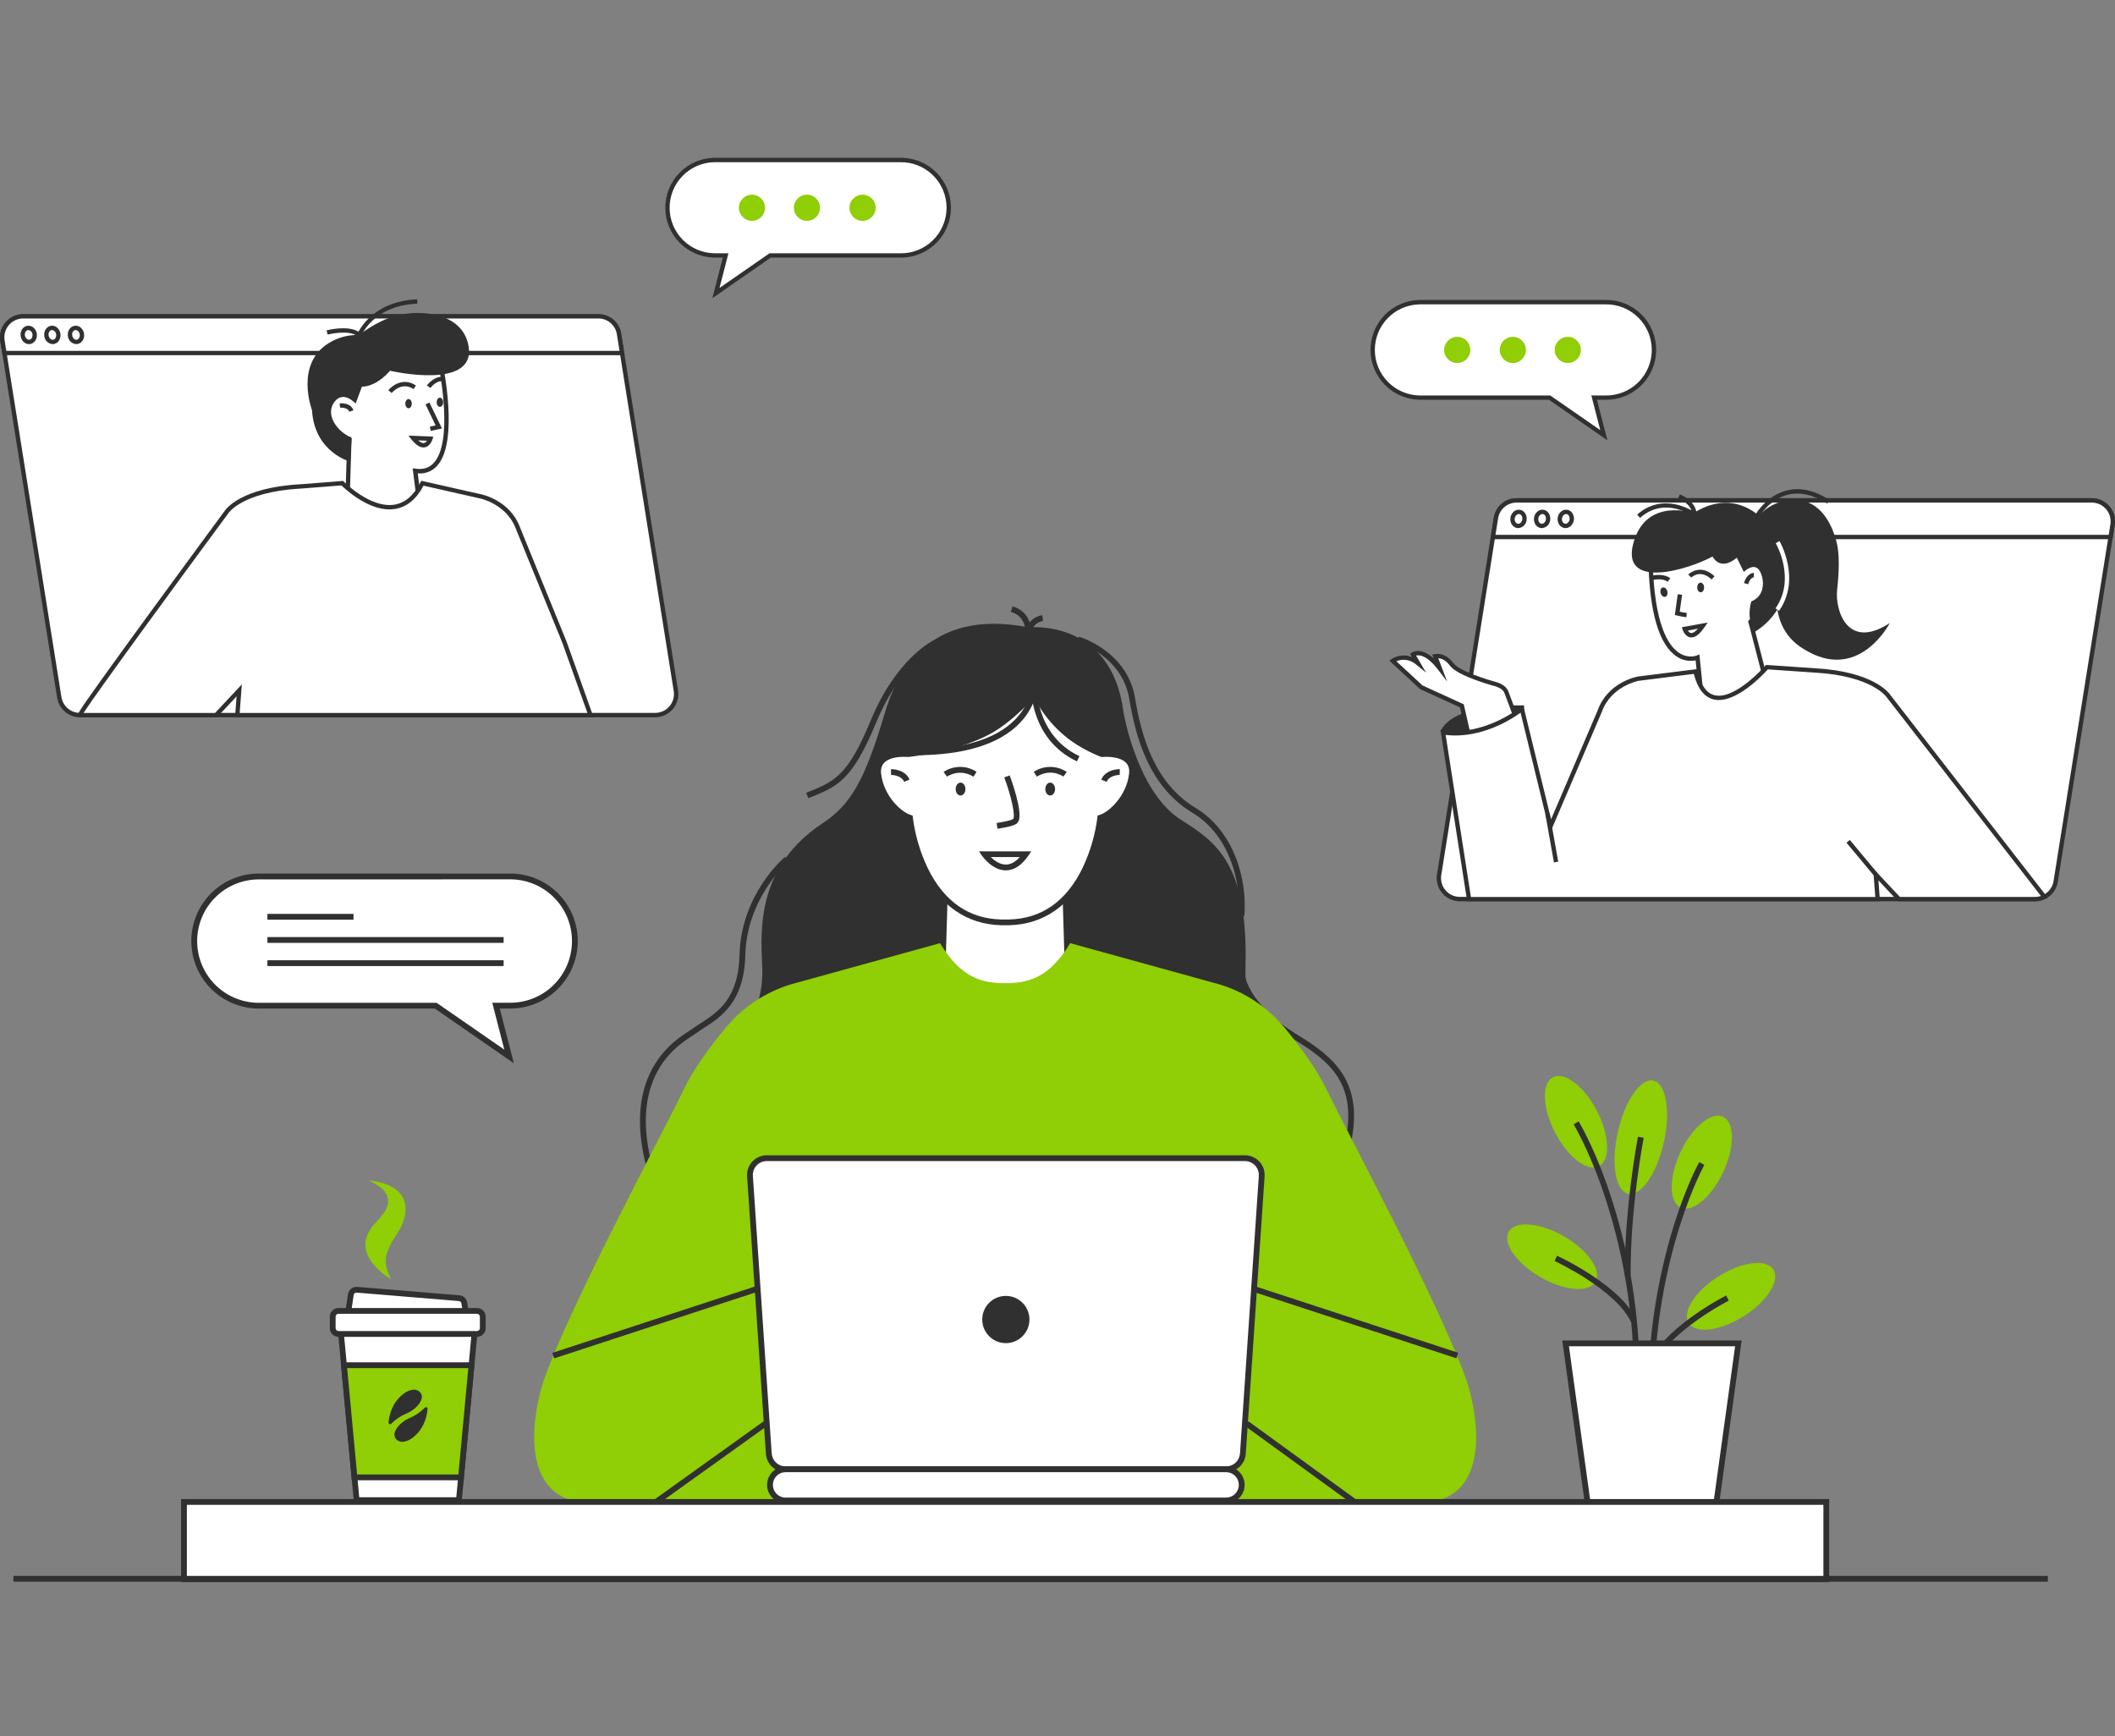 <svg width="402" height="330" viewBox="0 0 402 330" fill="none" xmlns="http://www.w3.org/2000/svg">
<rect x="0" y="0" width="402" height="330" fill="#808080" stroke="none"/>
<g clip-path="url(#clip0_10918_134048)">
<path d="M303.262 243.623C304.499 241.479 301.812 237.61 297.258 234.981C292.705 232.352 288.01 231.959 286.772 234.103C285.535 236.247 288.223 240.116 292.776 242.744C297.329 245.373 302.024 245.767 303.262 243.623Z" fill="#90CE05"/>
<path d="M303.927 221.667C306.125 220.529 305.948 215.822 303.532 211.152C301.116 206.482 297.374 203.619 295.176 204.757C292.978 205.894 293.154 210.602 295.571 215.272C297.987 219.941 301.728 222.805 303.927 221.667Z" fill="#90CE05"/>
<path d="M316.241 217.127C317.565 211.188 316.68 205.936 314.264 205.397C311.848 204.859 308.816 209.237 307.492 215.176C306.167 221.115 307.052 226.366 309.468 226.905C311.884 227.444 314.917 223.066 316.241 217.127Z" fill="#90CE05"/>
<path d="M310.015 251.297C307.074 245.056 295.608 239.734 295.492 239.679L295.952 238.68C298.138 239.721 300.253 240.905 302.284 242.223C306.769 245.144 309.717 248.037 311.025 250.826L310.015 251.297Z" fill="#303030"/>
<path d="M331.418 250.182C335.863 247.374 338.395 243.401 337.073 241.308C335.751 239.215 331.076 239.795 326.631 242.603C322.186 245.411 319.654 249.384 320.976 251.477C322.298 253.57 326.973 252.99 331.418 250.182Z" fill="#90CE05"/>
<path d="M327.525 222.79C329.754 218.028 329.743 213.317 327.501 212.268C325.259 211.219 321.635 214.229 319.407 218.991C317.178 223.753 317.189 228.464 319.431 229.513C321.673 230.562 325.297 227.553 327.525 222.79Z" fill="#90CE05"/>
<path d="M310.443 257.028C309.969 246.21 307.902 235.52 304.309 225.304C301.66 217.915 299.13 213.741 299.105 213.708L300.044 213.133C300.149 213.304 302.646 217.411 305.33 224.897C308.97 235.226 311.063 246.037 311.541 256.979L310.443 257.028Z" fill="#303030"/>
<path d="M308.826 242.399C308.744 229.556 311.304 216.19 311.334 216.055L312.416 216.267C312.391 216.399 309.845 229.663 309.938 242.394L308.826 242.399Z" fill="#303030"/>
<path d="M314.537 259.399L313.523 258.969C314.727 256.131 317.548 253.121 321.915 250.024C323.887 248.626 325.949 247.359 328.087 246.23L328.586 247.213C328.473 247.266 317.229 253.047 314.537 259.399Z" fill="#303030"/>
<path d="M314.34 265.141H313.238C313.281 254.189 314.941 243.303 318.166 232.836C320.551 225.249 322.882 221.047 322.982 220.871L323.942 221.422C323.849 221.573 314.513 238.571 314.34 265.141Z" fill="#303030"/>
<path d="M297.578 255.336H330.417L326.172 286.039H301.821L297.578 255.336Z" fill="white"/>
<path d="M326.654 286.585H301.342L296.938 254.781H331.04L326.654 286.585ZM302.301 285.484H325.702L329.793 255.882H298.209L302.301 285.484Z" fill="#303030"/>
<path d="M49.38 166.598H97.174C98.787 166.598 100.383 166.915 101.873 167.532C103.362 168.149 104.716 169.054 105.856 170.194C106.996 171.334 107.9 172.688 108.517 174.178C109.133 175.668 109.451 177.264 109.45 178.876V178.876C109.451 180.489 109.133 182.085 108.517 183.575C107.9 185.065 106.996 186.419 105.856 187.559C104.716 188.699 103.362 189.604 101.873 190.221C100.383 190.838 98.787 191.155 97.174 191.155H94.281L96.759 200.816L82.811 191.155H49.38C46.124 191.155 43.001 189.862 40.698 187.559C38.395 185.256 37.102 182.133 37.102 178.876C37.102 177.264 37.419 175.667 38.036 174.178C38.653 172.688 39.558 171.334 40.698 170.194C41.838 169.054 43.192 168.149 44.681 167.532C46.171 166.915 47.768 166.598 49.38 166.598Z" fill="white"/>
<path d="M97.667 202.097L82.644 191.693H49.381C47.68 191.718 45.992 191.404 44.414 190.771C42.835 190.137 41.399 189.196 40.188 188.003C38.976 186.809 38.014 185.386 37.358 183.818C36.701 182.249 36.363 180.565 36.363 178.865C36.363 177.164 36.701 175.48 37.358 173.912C38.014 172.343 38.976 170.92 40.188 169.727C41.399 168.533 42.835 167.592 44.414 166.959C45.992 166.325 47.68 166.012 49.381 166.037H97.175C100.544 166.086 103.759 167.459 106.125 169.86C108.49 172.26 109.816 175.495 109.816 178.865C109.816 182.235 108.49 185.469 106.125 187.87C103.759 190.27 100.544 191.643 97.175 191.693H94.991L97.667 202.097ZM49.381 167.149C47.826 167.125 46.281 167.411 44.838 167.989C43.394 168.568 42.08 169.428 40.972 170.519C39.864 171.611 38.983 172.911 38.383 174.346C37.782 175.781 37.473 177.32 37.473 178.876C37.473 180.431 37.782 181.971 38.383 183.405C38.983 184.84 39.864 186.141 40.972 187.232C42.08 188.323 43.394 189.183 44.838 189.762C46.281 190.341 47.826 190.626 49.381 190.602H82.991L95.859 199.509L93.565 190.591H97.169C100.248 190.544 103.185 189.288 105.346 187.094C107.506 184.9 108.718 181.944 108.718 178.865C108.718 175.785 107.506 172.829 105.346 170.635C103.185 168.441 100.248 167.185 97.169 167.138L49.381 167.149Z" fill="#303030"/>
<path d="M67.193 173.703H50.828V174.804H67.193V173.703Z" fill="#303030"/>
<path d="M95.723 178.109H50.828V179.211H95.723V178.109Z" fill="#303030"/>
<path d="M95.723 182.516H50.828V183.617H95.723V182.516Z" fill="#303030"/>
<path d="M90.296 252.25L89.621 259.482L87.628 280.813L87.224 285.141H67.778L67.374 280.813L65.38 259.482L64.703 252.25H90.296Z" fill="white"/>
<path d="M87.726 285.689H67.279L64.102 251.699H90.903L87.726 285.689ZM68.281 284.588H86.727L89.697 252.8H65.299L68.281 284.588Z" fill="#303030"/>
<path d="M89.62 259.48L87.627 280.812H67.372L65.379 259.48H89.62Z" fill="#90CE05"/>
<path d="M88.128 281.359H66.871L64.773 258.93H90.223L88.128 281.359ZM67.873 280.258H87.126L89.014 260.031H65.982L67.873 280.258Z" fill="#303030"/>
<path d="M65.957 250.93L66.676 246.054C66.715 245.784 66.856 245.539 67.07 245.37C67.284 245.2 67.554 245.118 67.826 245.14L87.258 246.745C87.498 246.765 87.725 246.864 87.901 247.028C88.078 247.192 88.195 247.41 88.232 247.648L88.758 250.93H65.957Z" fill="white"/>
<path d="M89.414 251.478H65.316L66.142 245.972C66.205 245.564 66.42 245.196 66.743 244.941C67.066 244.685 67.474 244.562 67.885 244.595L87.322 246.195C87.687 246.224 88.031 246.376 88.298 246.626C88.566 246.876 88.741 247.209 88.795 247.571L89.414 251.478ZM66.594 250.377H88.12L87.699 247.731C87.681 247.615 87.624 247.508 87.537 247.428C87.451 247.348 87.34 247.3 87.223 247.29L67.791 245.688C67.658 245.678 67.526 245.717 67.421 245.8C67.315 245.883 67.245 246.002 67.224 246.134L66.594 250.377Z" fill="#303030"/>
<path d="M90.658 249.156H64.341C63.73 249.156 63.234 249.652 63.234 250.263V252.438C63.234 253.049 63.73 253.545 64.341 253.545H90.658C91.269 253.545 91.765 253.049 91.765 252.438V250.263C91.765 249.652 91.269 249.156 90.658 249.156Z" fill="white"/>
<path d="M90.659 254.097H64.339C63.901 254.097 63.481 253.923 63.171 253.614C62.861 253.304 62.688 252.884 62.688 252.446V250.265C62.688 249.827 62.861 249.407 63.171 249.097C63.481 248.787 63.901 248.613 64.339 248.613H90.659C91.097 248.613 91.517 248.787 91.827 249.097C92.137 249.407 92.311 249.827 92.311 250.265V252.443C92.311 252.66 92.269 252.875 92.186 253.076C92.103 253.277 91.981 253.459 91.828 253.613C91.675 253.766 91.492 253.888 91.292 253.971C91.091 254.055 90.876 254.097 90.659 254.097V254.097ZM64.339 249.709C64.193 249.709 64.053 249.767 63.95 249.87C63.847 249.974 63.789 250.114 63.789 250.26V252.437C63.789 252.583 63.847 252.723 63.95 252.827C64.053 252.93 64.193 252.988 64.339 252.988H90.659C90.805 252.988 90.945 252.93 91.048 252.827C91.152 252.723 91.21 252.583 91.21 252.437V250.265C91.21 250.119 91.152 249.979 91.048 249.876C90.945 249.773 90.805 249.715 90.659 249.715L64.339 249.709Z" fill="#303030"/>
<path d="M74.355 270.612C74.313 270.654 74.259 270.682 74.2 270.693C74.142 270.704 74.081 270.696 74.027 270.672C73.973 270.647 73.927 270.607 73.897 270.556C73.866 270.504 73.852 270.445 73.856 270.386C73.955 269.097 74.465 266.509 76.868 264.8C76.868 264.8 78.724 263.44 79.836 264.615C80.948 265.791 79.186 267.892 77.179 268.695C76.121 269.143 75.161 269.794 74.355 270.612Z" fill="#303030"/>
<path d="M80.763 267.543C80.804 267.501 80.858 267.473 80.916 267.462C80.974 267.451 81.035 267.458 81.089 267.482C81.143 267.507 81.188 267.547 81.219 267.597C81.25 267.648 81.264 267.707 81.261 267.766C81.17 269.055 80.68 271.648 78.287 273.371C78.287 273.371 76.44 274.748 75.32 273.578C74.199 272.408 75.947 270.296 77.952 269.479C79.005 269.022 79.96 268.365 80.763 267.543Z" fill="#303030"/>
<path d="M70.096 224.367C70.096 224.367 79.519 224.827 76.497 232.596C75.863 234.218 74.685 235.349 73.785 237.516C72.975 239.443 73.234 240.941 74.308 243.121C74.308 243.121 66.101 238.562 71.046 232.789C72.422 231.178 76.934 227.508 70.096 224.367Z" fill="#90CE05"/>
<path d="M277.471 170.896H386.794C387.743 170.896 388.661 170.558 389.383 169.943C390.105 169.327 390.584 168.474 390.733 167.537L401.159 102.074L401.536 99.72C401.627 99.15 401.593 98.567 401.437 98.012C401.281 97.457 401.006 96.942 400.631 96.503C400.257 96.065 399.792 95.713 399.268 95.471C398.744 95.23 398.174 95.105 397.597 95.106H288.277C287.327 95.105 286.409 95.443 285.686 96.059C284.964 96.676 284.486 97.529 284.337 98.467L283.761 102.074L277.837 139.323L276.056 150.509L273.542 166.281C273.451 166.85 273.485 167.432 273.64 167.986C273.796 168.541 274.07 169.055 274.443 169.494C274.817 169.932 275.281 170.284 275.803 170.527C276.326 170.769 276.895 170.894 277.471 170.896V170.896Z" fill="white"/>
<path d="M386.792 171.308H277.469C276.833 171.307 276.204 171.168 275.627 170.901C275.049 170.634 274.537 170.245 274.124 169.761C273.711 169.277 273.408 168.71 273.235 168.097C273.063 167.485 273.025 166.843 273.124 166.214L283.928 98.4C284.088 97.364 284.615 96.419 285.413 95.739C286.21 95.058 287.226 94.686 288.275 94.692H397.595C398.231 94.692 398.86 94.83 399.438 95.097C400.016 95.364 400.529 95.753 400.942 96.237C401.355 96.721 401.658 97.288 401.831 97.901C402.004 98.513 402.042 99.156 401.942 99.785L401.565 102.136L391.139 167.602C390.973 168.635 390.444 169.576 389.647 170.255C388.851 170.934 387.839 171.307 386.792 171.308V171.308ZM288.275 95.517C287.422 95.513 286.597 95.816 285.949 96.369C285.301 96.922 284.872 97.69 284.743 98.532L273.939 166.344C273.86 166.854 273.892 167.375 274.033 167.871C274.173 168.367 274.42 168.827 274.755 169.22C275.09 169.612 275.506 169.927 275.975 170.143C276.443 170.36 276.953 170.472 277.469 170.473H386.792C387.348 170.475 387.898 170.345 388.394 170.093C388.902 169.84 389.341 169.47 389.676 169.012C390.012 168.555 390.233 168.024 390.321 167.464L400.75 101.998L401.127 99.647C401.207 99.137 401.175 98.616 401.034 98.119C400.893 97.623 400.646 97.162 400.311 96.77C399.975 96.378 399.559 96.063 399.09 95.847C398.621 95.63 398.111 95.518 397.595 95.517H288.275Z" fill="#303030"/>
<path d="M289.266 134.479C289.266 134.479 276.877 133.983 274.281 138.939L276.418 142.625L289.266 139.872V134.479Z" fill="#303030"/>
<path d="M276.213 143.095L273.812 138.965L273.917 138.764C276.593 133.635 288.784 134.062 289.285 134.084L289.681 134.1V140.218L276.213 143.095ZM274.757 138.937L276.626 142.161L288.85 139.535V134.885C286.777 134.855 277.144 134.937 274.757 138.937Z" fill="#303030"/>
<path d="M279.345 140.663L277.858 134.163L270.149 130.633L264.715 125.617C264.715 125.617 266.945 123.946 269.547 126.08L268.569 124.409C268.569 124.409 270.521 122.922 273.679 127.057L272.795 124.733C272.795 124.733 274.469 124.315 275.909 126.267C277.349 128.219 284.444 130.091 284.444 130.091C284.444 130.091 285.883 130.493 286.299 131.531C286.715 132.569 288.108 136.39 288.108 136.39C288.108 136.39 282.362 139.688 279.345 140.663Z" fill="white"/>
<path d="M279.042 141.194L277.5 134.452L269.918 130.98L264.07 125.576L264.467 125.279C265.039 124.903 265.693 124.672 266.374 124.604C267.055 124.536 267.742 124.635 268.376 124.89L268.029 124.293L268.305 124.073C268.384 124.012 269.978 122.856 272.498 125.138L272.222 124.439L272.674 124.326C272.754 124.307 274.631 123.866 276.217 126.014C277.318 127.517 282.601 129.174 284.54 129.684C284.611 129.706 286.191 130.157 286.676 131.368C287.084 132.387 288.43 136.085 288.488 136.241L288.606 136.569L288.303 136.74C288.069 136.877 282.475 140.071 279.449 141.048L279.042 141.194ZM270.38 130.284L278.216 133.863L279.645 140.115C282.255 139.168 286.456 136.844 287.612 136.195C287.265 135.245 286.266 132.508 285.93 131.677C285.594 130.845 284.358 130.485 284.344 130.482C284.055 130.405 277.084 128.555 275.576 126.504C274.769 125.402 273.907 125.152 273.373 125.108L275.063 129.551L273.343 127.299C271.831 125.323 270.658 124.739 269.94 124.596C269.68 124.54 269.412 124.54 269.153 124.596L271.055 127.853L269.274 126.391C267.622 125.014 266.121 125.378 265.419 125.692L270.38 130.284Z" fill="#303030"/>
<path d="M283.762 102.074H401.16L401.537 99.72C401.628 99.15 401.594 98.567 401.437 98.012C401.281 97.457 401.006 96.942 400.632 96.503C400.257 96.065 399.792 95.713 399.268 95.471C398.744 95.23 398.174 95.105 397.597 95.106H288.277C287.327 95.105 286.409 95.443 285.687 96.059C284.965 96.676 284.486 97.529 284.337 98.467L283.762 102.074Z" fill="white"/>
<path d="M401.509 102.485H283.277L283.927 98.4C284.087 97.364 284.614 96.419 285.412 95.739C286.21 95.058 287.226 94.686 288.274 94.692H397.594C398.231 94.692 398.86 94.83 399.437 95.097C400.015 95.364 400.528 95.753 400.941 96.237C401.354 96.721 401.658 97.288 401.83 97.901C402.003 98.513 402.041 99.156 401.942 99.785L401.509 102.485ZM284.244 101.66H400.805L401.127 99.655C401.206 99.145 401.174 98.624 401.033 98.127C400.892 97.631 400.646 97.171 400.31 96.778C399.975 96.386 399.558 96.071 399.089 95.855C398.621 95.638 398.111 95.526 397.594 95.526H288.274C287.422 95.522 286.597 95.824 285.948 96.377C285.3 96.93 284.872 97.698 284.742 98.54L284.244 101.66Z" fill="#303030"/>
<path d="M323.616 134.542L322.647 124.978C322.647 124.978 314.214 128.576 313.719 106.573L314.011 98.914L331.46 100.475L336.435 110.072L336 114.866L332.723 118.186L335.925 130.531L323.616 134.542Z" fill="white"/>
<path d="M323.261 135.091L322.289 125.513C321.68 125.638 321.053 125.64 320.443 125.519C319.833 125.399 319.253 125.158 318.738 124.811C315.36 122.633 313.532 116.499 313.309 106.58L313.617 98.461L331.727 100.083L336.859 109.994L336.399 115.054L333.172 118.308L336.421 130.804L323.261 135.091ZM323.002 124.384L323.06 124.935L323.98 133.987L335.427 130.254L332.264 118.058L335.6 114.677L336.011 110.151L331.198 100.862L314.404 99.359L314.129 106.585C314.404 118.526 317.014 122.705 319.159 124.103C320.893 125.232 322.421 124.621 322.485 124.593L323.002 124.384Z" fill="#303030"/>
<path d="M349.182 112.15C349.584 108.519 349.666 105.099 349.028 102.803C346.129 92.424 338.381 94.61 335.557 96.856C335.114 97.208 334.696 97.59 334.307 97.999C332.019 96.088 327.669 93.883 321.918 97.514C321.918 97.514 312.808 94.395 310.443 103.269C308.078 112.142 320.789 108.334 325.513 105.771C325.513 105.771 326.84 108.7 330.125 106.008L331.449 108.709C331.449 108.709 333.062 107.098 334.133 108.092C335.204 109.086 335.994 113.1 332.875 114.303C332.875 114.303 332.236 116.329 332.718 118.185L333.269 120.252C335.119 119.181 336.681 117.676 337.82 115.867C338.604 120.365 341.068 122.474 343.877 123.964C353.697 129.167 359.189 118.427 359.189 118.427C351.01 123.757 348.78 115.781 349.182 112.15Z" fill="#303030"/>
<path d="M320.542 117.318C319.92 117.25 319.303 117.136 318.698 116.976L318.34 116.885L318.89 112.938L319.716 113.05L319.268 116.263C319.706 116.37 320.151 116.447 320.6 116.492L320.542 117.318Z" fill="#303030"/>
<path d="M321.489 121.154C321.422 121.155 321.354 121.151 321.288 121.141C320.247 120.992 319.832 119.726 319.815 119.67L319.672 119.224L324.578 118.324L324.027 119.136C323.119 120.494 322.285 121.154 321.489 121.154ZM320.814 119.852C320.874 119.968 320.958 120.07 321.06 120.151C321.162 120.232 321.28 120.291 321.406 120.323C321.624 120.353 322.056 120.262 322.72 119.497L320.814 119.852Z" fill="#303030"/>
<path d="M323.26 112.579C323.622 112.574 323.909 112.158 323.902 111.65C323.894 111.143 323.595 110.735 323.233 110.741C322.871 110.746 322.584 111.162 322.591 111.669C322.599 112.177 322.898 112.585 323.26 112.579Z" fill="#303030"/>
<path d="M316.516 113.438C316.865 113.341 317.038 112.866 316.903 112.377C316.767 111.887 316.375 111.569 316.026 111.665C315.677 111.762 315.504 112.237 315.64 112.726C315.775 113.216 316.168 113.534 316.516 113.438Z" fill="#303030"/>
<path d="M316.978 110.581C315.797 109.709 313.886 110.306 313.867 110.306L313.613 109.521C313.707 109.488 315.942 108.784 317.468 109.91L316.978 110.581Z" fill="#303030"/>
<path d="M325.32 110.14C323.164 108.102 321.529 109.71 321.465 109.779L320.879 109.198C320.901 109.176 323.158 106.954 325.892 109.539L325.32 110.14Z" fill="#303030"/>
<path d="M332.277 111.048L331.484 110.82C332.035 108.892 333.304 108.879 333.362 108.892V109.305V109.718C333.34 109.707 332.649 109.757 332.277 111.048Z" fill="#303030"/>
<path d="M338.147 116.103L337.473 115.63C341.421 110.005 337.558 103.323 337.519 103.257L338.23 102.836C338.274 102.908 342.406 110.038 338.147 116.103Z" fill="white"/>
<path d="M334.387 98.207L333.668 97.802C333.751 97.657 335.744 94.19 339.62 93.224C342.164 92.591 344.898 93.194 347.745 95.014L347.299 95.71C344.65 94.017 342.134 93.45 339.818 94.025C336.286 94.906 334.406 98.177 334.387 98.207Z" fill="#303030"/>
<path d="M322.553 98.707L321.851 98.184C321.631 98.022 316.439 94.25 311.722 98.435L311.172 97.815C315.219 94.236 319.665 95.996 321.491 96.989C320.871 95.445 319.013 94.743 318.991 94.735L319.266 93.961C319.393 94.005 322.363 95.115 322.501 97.815L322.553 98.707Z" fill="#303030"/>
<path d="M298.734 98.789C298.84 98.056 298.421 97.389 297.8 97.3C297.178 97.211 296.589 97.733 296.484 98.466C296.378 99.199 296.797 99.865 297.418 99.955C298.04 100.044 298.629 99.522 298.734 98.789Z" fill="white"/>
<path d="M297.561 100.374C297.495 100.374 297.428 100.369 297.363 100.361C296.515 100.24 295.939 99.361 296.074 98.403C296.212 97.448 297.013 96.768 297.861 96.889C298.073 96.921 298.275 97 298.453 97.119C298.631 97.239 298.781 97.396 298.891 97.58C299.118 97.96 299.208 98.406 299.146 98.844C299.083 99.282 298.872 99.686 298.547 99.986C298.277 100.233 297.926 100.371 297.561 100.374V100.374ZM296.892 98.522C296.82 99.028 297.085 99.485 297.478 99.543C297.573 99.553 297.668 99.543 297.758 99.512C297.848 99.482 297.93 99.432 297.999 99.367C298.177 99.196 298.293 98.971 298.328 98.727C298.363 98.483 298.315 98.234 298.191 98.02C298.144 97.938 298.08 97.868 298.002 97.813C297.925 97.759 297.836 97.723 297.743 97.707C297.346 97.652 296.966 98.015 296.892 98.533V98.522Z" fill="#303030"/>
<path d="M274.281 139.192L276.046 150.507L279.212 170.894H356.877L356.522 166.189L360.927 170.894H386.779C387.399 170.894 388.011 170.75 388.565 170.473L358.914 132.257C358.914 132.257 356.189 128.045 344.918 127.425L335.832 126.809C335.832 126.809 324.927 139.371 322.254 127.635L311.355 128.997C311.355 128.997 305.903 129.986 304.048 135.189L294.707 157.027L289.255 134.727C289.255 134.727 284.256 138.834 277.816 139.316C276.637 139.409 275.451 139.367 274.281 139.192V139.192Z" fill="white"/>
<path d="M386.792 171.308H360.761L357.031 167.327L357.331 171.308H278.867L273.785 138.7L274.336 138.786C275.478 138.957 276.636 138.999 277.788 138.909C284.013 138.444 288.946 134.455 288.996 134.414L289.503 133.998L294.816 155.725L303.67 135.028C305.575 129.687 311.051 128.635 311.282 128.591L322.57 127.178L322.653 127.545C323.261 130.21 324.34 131.754 325.866 132.134C329.758 133.111 335.46 126.606 335.518 126.54L335.653 126.383L344.931 127.013C356.034 127.624 359.005 131.677 359.247 132.018L389.212 170.617L388.763 170.843C388.151 171.149 387.476 171.308 386.792 171.308ZM361.119 170.482H386.792C387.176 170.483 387.558 170.421 387.923 170.3L358.567 132.484C358.542 132.445 355.762 128.437 344.895 127.839L336.016 127.228C335.075 128.274 329.745 133.946 325.678 132.93C323.905 132.484 322.65 130.854 321.948 128.084L311.423 129.408C311.393 129.408 306.192 130.422 304.452 135.328L294.61 158.338L289.015 135.457C287.567 136.514 283.234 139.342 277.857 139.744C276.83 139.823 275.797 139.805 274.774 139.689L279.575 170.493H356.442L356.023 165.053L361.119 170.482Z" fill="#303030"/>
<path d="M294.231 98.789C294.336 98.056 293.917 97.389 293.296 97.3C292.674 97.211 292.085 97.733 291.98 98.466C291.874 99.199 292.293 99.865 292.915 99.955C293.536 100.044 294.125 99.522 294.231 98.789Z" fill="white"/>
<path d="M293.06 100.377C292.993 100.377 292.927 100.372 292.861 100.364C292.649 100.331 292.447 100.252 292.269 100.132C292.091 100.012 291.942 99.854 291.832 99.67C291.6 99.292 291.51 98.844 291.576 98.406C291.635 97.967 291.847 97.563 292.176 97.266C292.333 97.121 292.521 97.011 292.726 96.947C292.931 96.882 293.147 96.863 293.36 96.892C294.208 97.013 294.783 97.891 294.645 98.847C294.607 99.249 294.426 99.624 294.135 99.905C293.844 100.185 293.463 100.353 293.06 100.377V100.377ZM293.164 97.704C293.001 97.708 292.844 97.772 292.724 97.883C292.542 98.052 292.425 98.279 292.393 98.525V98.525C292.354 98.769 292.403 99.02 292.531 99.232C292.578 99.314 292.643 99.384 292.721 99.439C292.798 99.493 292.887 99.529 292.98 99.546C293.382 99.601 293.756 99.238 293.83 98.72C293.905 98.203 293.638 97.756 293.244 97.699L293.164 97.704Z" fill="#303030"/>
<path d="M289.746 98.789C289.851 98.056 289.433 97.389 288.811 97.3C288.19 97.211 287.6 97.733 287.495 98.466C287.39 99.199 287.809 99.865 288.43 99.955C289.052 100.044 289.641 99.522 289.746 98.789Z" fill="white"/>
<path d="M288.575 100.377C288.508 100.377 288.442 100.372 288.376 100.364C287.531 100.243 286.953 99.364 287.091 98.406C287.15 97.967 287.362 97.563 287.691 97.266C287.848 97.121 288.036 97.011 288.241 96.947C288.445 96.882 288.662 96.863 288.875 96.892C289.723 97.013 290.298 97.891 290.16 98.847C290.122 99.249 289.941 99.624 289.65 99.905C289.359 100.185 288.978 100.353 288.575 100.377V100.377ZM288.679 97.704C288.515 97.708 288.359 97.772 288.239 97.883C288.056 98.051 287.939 98.278 287.908 98.525C287.837 99.031 288.098 99.488 288.495 99.546C288.891 99.604 289.271 99.238 289.343 98.72C289.414 98.203 289.153 97.756 288.759 97.699L288.679 97.704Z" fill="#303030"/>
<path d="M269.824 57.434H305.143C307.553 57.434 309.864 58.391 311.567 60.095C313.271 61.798 314.228 64.109 314.228 66.519V66.519C314.225 68.926 313.266 71.233 311.562 72.934C309.859 74.635 307.55 75.59 305.143 75.59H303.004L304.843 82.732L294.535 75.59H269.824C267.416 75.59 265.108 74.635 263.404 72.934C261.701 71.233 260.742 68.926 260.738 66.519V66.519C260.738 64.109 261.695 61.798 263.399 60.095C265.103 58.391 267.414 57.434 269.824 57.434V57.434Z" fill="white"/>
<path d="M305.518 83.689L294.404 75.981H269.822C267.334 75.938 264.962 74.92 263.218 73.146C261.474 71.372 260.496 68.983 260.496 66.495C260.496 64.007 261.474 61.618 263.218 59.844C264.962 58.07 267.334 57.052 269.822 57.009H305.141C306.401 56.988 307.652 57.217 308.821 57.684C309.991 58.151 311.056 58.847 311.954 59.73C312.852 60.613 313.565 61.666 314.052 62.827C314.539 63.989 314.79 65.236 314.79 66.495C314.79 67.754 314.539 69.001 314.052 70.163C313.565 71.324 312.852 72.377 311.954 73.26C311.056 74.143 309.991 74.839 308.821 75.306C307.652 75.773 306.401 76.002 305.141 75.981H303.536L305.518 83.689ZM269.822 57.849C267.552 57.889 265.388 58.819 263.797 60.439C262.206 62.059 261.315 64.238 261.315 66.509C261.315 68.779 262.206 70.959 263.797 72.578C265.388 74.198 267.552 75.128 269.822 75.169H294.663L304.164 81.751L302.471 75.169H305.141C306.291 75.189 307.434 74.98 308.503 74.554C309.572 74.128 310.545 73.494 311.365 72.688C312.186 71.881 312.838 70.92 313.283 69.859C313.728 68.798 313.957 67.659 313.957 66.509C313.957 65.358 313.728 64.219 313.283 63.159C312.838 62.098 312.186 61.136 311.365 60.33C310.545 59.524 309.572 58.889 308.503 58.463C307.434 58.037 306.291 57.828 305.141 57.849H269.822Z" fill="#303030"/>
<path d="M294.532 154.555L293.719 154.699L295.359 163.923L296.172 163.779L294.532 154.555Z" fill="#303030"/>
<path d="M351.595 159.647L350.961 160.176L356.222 166.486L356.856 165.957L351.595 159.647Z" fill="#303030"/>
<path d="M297.993 68.997C299.367 68.997 300.482 67.883 300.482 66.508C300.482 65.134 299.367 64.019 297.993 64.019C296.618 64.019 295.504 65.134 295.504 66.508C295.504 67.883 296.618 68.997 297.993 68.997Z" fill="#90CE05"/>
<path d="M287.543 68.997C288.918 68.997 290.032 67.883 290.032 66.508C290.032 65.134 288.918 64.019 287.543 64.019C286.169 64.019 285.055 65.134 285.055 66.508C285.055 67.883 286.169 68.997 287.543 68.997Z" fill="#90CE05"/>
<path d="M276.973 68.997C278.348 68.997 279.462 67.883 279.462 66.508C279.462 65.134 278.348 64.019 276.973 64.019C275.599 64.019 274.484 65.134 274.484 66.508C274.484 67.883 275.599 68.997 276.973 68.997Z" fill="#90CE05"/>
<path d="M124.53 135.923H15.207C14.258 135.924 13.339 135.586 12.617 134.97C11.895 134.354 11.416 133.501 11.267 132.564L0.841 67.101L0.464 64.75C0.373 64.18 0.407 63.597 0.563 63.042C0.719 62.486 0.994 61.971 1.369 61.533C1.743 61.094 2.208 60.741 2.732 60.5C3.256 60.258 3.826 60.133 4.403 60.133H113.726C114.676 60.132 115.594 60.471 116.315 61.087C117.037 61.703 117.515 62.557 117.663 63.494L118.239 67.101L124.172 104.35L125.953 115.536L128.467 131.309C128.558 131.878 128.524 132.461 128.368 133.016C128.213 133.571 127.938 134.086 127.564 134.525C127.189 134.964 126.724 135.316 126.2 135.557C125.676 135.799 125.106 135.924 124.53 135.923V135.923Z" fill="white"/>
<path d="M124.529 136.335H15.206C14.159 136.334 13.147 135.961 12.35 135.282C11.554 134.603 11.025 133.663 10.859 132.629L0.433 67.166L0.05 64.812C-0.049 64.183 -0.011 63.541 0.161 62.928C0.334 62.316 0.637 61.748 1.051 61.264C1.464 60.78 1.977 60.391 2.555 60.124C3.132 59.858 3.761 59.719 4.397 59.719H113.726C114.774 59.715 115.79 60.087 116.587 60.768C117.384 61.449 117.911 62.394 118.07 63.43L128.876 131.242C128.976 131.87 128.938 132.513 128.765 133.125C128.592 133.738 128.289 134.306 127.876 134.79C127.463 135.274 126.95 135.662 126.372 135.929C125.794 136.196 125.165 136.334 124.529 136.335ZM4.403 60.545C3.887 60.545 3.377 60.658 2.908 60.874C2.439 61.09 2.023 61.405 1.687 61.797C1.352 62.19 1.105 62.65 0.964 63.147C0.823 63.643 0.791 64.164 0.871 64.674L1.248 67.025L11.677 132.492C11.812 133.331 12.241 134.094 12.888 134.645C13.535 135.197 14.356 135.5 15.206 135.501H124.529C125.045 135.5 125.555 135.387 126.023 135.171C126.492 134.954 126.908 134.639 127.243 134.247C127.578 133.855 127.825 133.395 127.965 132.898C128.106 132.402 128.138 131.881 128.059 131.371L117.255 63.559C117.128 62.715 116.702 61.944 116.054 61.388C115.406 60.832 114.58 60.528 113.726 60.531L4.403 60.545Z" fill="#303030"/>
<path d="M118.239 67.101H0.841L0.464 64.75C0.373 64.18 0.407 63.597 0.563 63.042C0.719 62.486 0.994 61.971 1.369 61.533C1.743 61.094 2.208 60.741 2.732 60.5C3.256 60.258 3.826 60.133 4.403 60.133H113.726C114.676 60.132 115.594 60.471 116.315 61.087C117.037 61.703 117.515 62.557 117.663 63.494L118.239 67.101Z" fill="white"/>
<path d="M118.723 67.513H0.488L0.05 64.812C-0.049 64.183 -0.011 63.541 0.161 62.928C0.334 62.316 0.637 61.748 1.051 61.264C1.464 60.78 1.977 60.391 2.555 60.124C3.132 59.858 3.761 59.719 4.397 59.719H113.726C114.774 59.715 115.79 60.087 116.587 60.768C117.384 61.449 117.911 62.394 118.07 63.43L118.723 67.513ZM1.193 66.687H117.754L117.255 63.559C117.128 62.715 116.702 61.944 116.054 61.388C115.406 60.832 114.58 60.528 113.726 60.531H4.403C3.887 60.532 3.377 60.644 2.908 60.86C2.439 61.076 2.023 61.391 1.687 61.784C1.352 62.176 1.105 62.636 0.964 63.133C0.823 63.629 0.791 64.15 0.871 64.661L1.193 66.687Z" fill="#303030"/>
<path d="M65.901 99.625L66.402 83.63L61.469 81.526L62.033 72.818L70.078 68.449H83.582C83.582 68.449 88.537 90.892 78.901 89.502L80.094 98.838L65.901 99.625Z" fill="white"/>
<path d="M65.476 100.066L65.983 83.9L61.027 81.78L61.625 72.554L69.98 68.039H83.925L83.996 68.364C84.137 68.994 87.374 83.913 83.044 88.58C82.586 89.078 82.018 89.462 81.386 89.704C80.754 89.945 80.075 90.036 79.402 89.97L80.583 99.229L65.476 100.066ZM61.897 81.251L66.823 83.363L66.327 99.19L79.641 98.439L78.435 89.004L78.972 89.084C80.428 89.293 81.56 88.941 82.427 88.005C86.136 84.01 83.696 71.067 83.253 68.851H70.184L62.431 73.061L61.897 81.251Z" fill="#303030"/>
<path d="M80.486 85.047C79.778 85.047 79.01 84.532 78.195 83.508L77.644 82.801L82.355 82.993L82.204 83.503C82.187 83.555 81.799 84.822 80.767 85.022C80.674 85.04 80.58 85.048 80.486 85.047V85.047ZM79.495 83.704C79.921 84.092 80.304 84.268 80.596 84.21C80.83 84.141 81.028 83.983 81.147 83.77L79.495 83.704Z" fill="#303030"/>
<path d="M81.883 81.899L81.706 81.092L82.799 80.855L80.875 76.858L81.621 76.5L84 81.442L81.883 81.899Z" fill="#303030"/>
<path d="M77.653 77.599C77.992 77.599 78.267 77.207 78.267 76.723C78.267 76.24 77.992 75.848 77.653 75.848C77.314 75.848 77.039 76.24 77.039 76.723C77.039 77.207 77.314 77.599 77.653 77.599Z" fill="#303030"/>
<path d="M83.614 77.333C83.953 77.333 84.228 76.941 84.228 76.457C84.228 75.974 83.953 75.582 83.614 75.582C83.275 75.582 83 75.974 83 76.457C83 76.941 83.275 77.333 83.614 77.333Z" fill="#303030"/>
<path d="M74.454 74.695L73.812 74.172C74.616 73.184 76.747 71.719 79.057 73.272L78.597 73.958C76.34 72.443 74.531 74.602 74.454 74.695Z" fill="#303030"/>
<path d="M81.817 73.743L81.137 73.267C81.195 73.187 82.538 71.365 84.294 71.657L84.16 72.483C82.899 72.254 81.817 73.727 81.817 73.743Z" fill="#303030"/>
<path d="M67.595 76.722C67.595 76.722 65.261 74.052 63.523 76.447C61.786 78.842 64.074 82.08 66.827 83.173L66.552 87.74C66.552 87.74 59.793 86.014 59.303 77.969C59.303 77.969 55.999 69.281 62.419 65.258C64.171 64.147 66.219 63.594 68.292 63.67C68.292 63.67 71.51 60.98 75.378 59.989C80.348 58.714 87.93 59.59 89.045 65.704C90.617 74.311 74.137 70.47 74.137 70.47C74.137 70.47 71.717 73.452 68.787 73.499L67.595 76.722Z" fill="#303030"/>
<path d="M66.399 78.263C66.069 77.346 64.662 77.489 64.648 77.489L64.555 76.663C64.64 76.663 66.625 76.445 67.176 77.976L66.399 78.263Z" fill="#303030"/>
<path d="M68.456 64.375L68.013 63.976C66.425 62.536 62.317 63.583 62.276 63.591L62.066 62.792C62.24 62.748 66.064 61.774 68.137 63.043C68.933 61.57 71.922 57.16 79.287 56.906L79.317 57.732C75.003 57.881 72.341 59.524 70.868 60.879C69.942 61.701 69.193 62.702 68.666 63.822L68.456 64.375Z" fill="#303030"/>
<path d="M5.643 64.985C6.265 64.896 6.683 64.229 6.578 63.496C6.473 62.763 5.884 62.241 5.262 62.331C4.641 62.42 4.222 63.086 4.327 63.819C4.432 64.552 5.022 65.074 5.643 64.985Z" fill="white"/>
<path d="M5.5 65.405C5.135 65.399 4.785 65.258 4.517 65.009C4.196 64.708 3.987 64.307 3.925 63.871C3.864 63.435 3.953 62.992 4.179 62.614C4.289 62.429 4.439 62.271 4.617 62.151C4.796 62.031 4.998 61.952 5.211 61.92C6.056 61.801 6.863 62.47 6.995 63.437C7.133 64.392 6.554 65.27 5.709 65.391C5.64 65.4 5.57 65.405 5.5 65.405ZM5.401 62.732H5.318C5.225 62.749 5.137 62.786 5.06 62.84C4.982 62.894 4.918 62.965 4.87 63.046C4.746 63.26 4.697 63.509 4.732 63.754C4.767 63.998 4.883 64.224 5.062 64.395C5.131 64.46 5.213 64.509 5.303 64.539C5.393 64.569 5.488 64.579 5.583 64.568C5.979 64.51 6.241 64.053 6.169 63.547C6.156 63.343 6.072 63.15 5.932 63.001C5.791 62.852 5.604 62.757 5.401 62.732V62.732Z" fill="#303030"/>
<path d="M112.241 135.925H45.115L45.478 131.223L41.073 135.925H15.222C14.583 135.925 43.099 97.291 43.099 97.291C43.099 97.291 45.825 93.079 57.096 92.457L65.08 91.84C65.08 91.84 75.112 102.12 80.31 91.84L91.18 94.304C91.18 94.304 96.631 95.295 98.486 100.496L107.28 122.058L112.241 135.925Z" fill="white"/>
<path d="M112.826 136.337H44.667L44.967 132.359L41.237 136.337H14.953L14.829 136.106C14.675 135.8 14.628 135.709 19.11 129.43C21.414 126.206 24.644 121.743 28.713 116.171C35.637 106.686 42.682 97.138 42.754 97.045C42.855 96.885 45.711 92.667 57.07 92.045L65.227 91.412L65.362 91.552C65.412 91.602 70.381 96.629 74.932 95.927C76.972 95.613 78.651 94.176 79.929 91.654L80.072 91.379L91.285 93.915C91.5 93.953 96.976 95.016 98.892 100.371L107.675 121.914L112.826 136.337ZM45.556 135.511H111.653L106.893 122.194L98.108 100.651C96.351 95.726 91.162 94.718 91.109 94.71L80.504 92.312C79.128 94.911 77.283 96.401 75.045 96.745C72.944 97.067 70.571 96.384 67.989 94.713C66.884 93.995 65.849 93.176 64.897 92.265L57.114 92.868C51.415 93.182 47.996 94.432 46.129 95.426C44.119 96.497 43.436 97.505 43.431 97.516C33.203 111.369 18.185 131.899 15.883 135.508H40.879L45.967 130.079L45.556 135.511Z" fill="#303030"/>
<path d="M10.143 64.985C10.765 64.896 11.184 64.229 11.078 63.496C10.973 62.763 10.384 62.241 9.762 62.331C9.141 62.42 8.722 63.086 8.827 63.819C8.932 64.552 9.522 65.074 10.143 64.985Z" fill="white"/>
<path d="M10.007 65.405C9.604 65.381 9.222 65.214 8.931 64.934C8.64 64.654 8.458 64.279 8.419 63.877C8.281 62.919 8.859 62.041 9.704 61.919C9.917 61.891 10.134 61.909 10.338 61.974C10.543 62.039 10.731 62.148 10.888 62.294C11.217 62.592 11.43 62.997 11.488 63.436V63.436C11.556 63.874 11.466 64.322 11.235 64.7C11.125 64.884 10.975 65.042 10.796 65.161C10.618 65.281 10.415 65.359 10.203 65.391C10.138 65.4 10.073 65.404 10.007 65.405V65.405ZM9.9 62.732H9.823C9.426 62.789 9.162 63.246 9.236 63.753C9.311 64.26 9.688 64.623 10.084 64.579C10.178 64.563 10.267 64.526 10.345 64.472C10.423 64.418 10.488 64.347 10.536 64.265C10.662 64.052 10.71 63.802 10.671 63.558C10.64 63.312 10.523 63.085 10.34 62.919C10.222 62.804 10.065 62.737 9.9 62.732V62.732Z" fill="#303030"/>
<path d="M14.632 64.985C15.253 64.896 15.672 64.229 15.566 63.496C15.461 62.763 14.872 62.241 14.251 62.331C13.629 62.42 13.21 63.086 13.316 63.819C13.421 64.552 14.01 65.074 14.632 64.985Z" fill="white"/>
<path d="M14.492 65.405C14.088 65.381 13.707 65.214 13.415 64.934C13.124 64.654 12.942 64.279 12.903 63.877C12.765 62.919 13.344 62.041 14.189 61.919C14.402 61.891 14.619 61.909 14.824 61.974C15.029 62.039 15.217 62.148 15.375 62.294C15.703 62.592 15.915 62.997 15.973 63.436V63.436C16.041 63.874 15.951 64.322 15.72 64.7C15.609 64.884 15.459 65.042 15.281 65.161C15.102 65.281 14.899 65.359 14.687 65.391C14.622 65.4 14.557 65.404 14.492 65.405V65.405ZM14.387 62.732H14.307C13.911 62.789 13.649 63.246 13.721 63.753C13.792 64.26 14.175 64.623 14.572 64.579C14.665 64.563 14.753 64.527 14.831 64.472C14.909 64.418 14.973 64.347 15.02 64.265C15.148 64.053 15.196 63.802 15.155 63.558V63.558C15.125 63.313 15.009 63.087 14.828 62.919C14.709 62.805 14.552 62.738 14.387 62.732V62.732Z" fill="#303030"/>
<path d="M171.096 30.414H135.777C133.369 30.414 131.061 31.369 129.357 33.07C127.654 34.771 126.695 37.078 126.691 39.486V39.486C126.691 40.679 126.926 41.86 127.383 42.962C127.84 44.065 128.509 45.066 129.352 45.91C130.196 46.753 131.198 47.423 132.3 47.879C133.402 48.336 134.584 48.571 135.777 48.571H137.916L136.079 55.71L146.387 48.571H171.096C172.289 48.571 173.471 48.336 174.573 47.879C175.675 47.423 176.677 46.753 177.52 45.91C178.364 45.066 179.033 44.065 179.49 42.962C179.946 41.86 180.181 40.679 180.181 39.486V39.486C180.178 37.078 179.219 34.771 177.516 33.07C175.812 31.369 173.503 30.414 171.096 30.414V30.414Z" fill="white"/>
<path d="M135.404 56.67L137.387 48.961H135.779C133.291 48.919 130.919 47.901 129.175 46.127C127.431 44.352 126.453 41.964 126.453 39.475C126.453 36.987 127.431 34.599 129.175 32.824C130.919 31.05 133.291 30.032 135.779 29.99H171.098C172.358 29.968 173.609 30.198 174.778 30.665C175.948 31.132 177.013 31.827 177.911 32.71C178.809 33.593 179.522 34.646 180.009 35.808C180.496 36.969 180.747 38.216 180.747 39.475C180.747 40.735 180.496 41.982 180.009 43.143C179.522 44.305 178.809 45.358 177.911 46.241C177.013 47.124 175.948 47.819 174.778 48.286C173.609 48.753 172.358 48.983 171.098 48.961H146.516L135.404 56.67ZM135.779 30.827C133.509 30.867 131.345 31.797 129.754 33.417C128.163 35.036 127.272 37.216 127.272 39.486C127.272 41.757 128.163 43.936 129.754 45.556C131.345 47.176 133.509 48.106 135.779 48.146H138.452L136.756 54.729L146.26 48.146H171.098C172.249 48.167 173.391 47.958 174.46 47.532C175.529 47.106 176.502 46.471 177.322 45.665C178.143 44.859 178.795 43.898 179.24 42.837C179.685 41.776 179.914 40.637 179.914 39.486C179.914 38.336 179.685 37.197 179.24 36.136C178.795 35.075 178.143 34.114 177.322 33.308C176.502 32.502 175.529 31.867 174.46 31.441C173.391 31.015 172.249 30.806 171.098 30.827H135.779Z" fill="#303030"/>
<path d="M142.926 41.978C144.301 41.978 145.415 40.863 145.415 39.489C145.415 38.114 144.301 37 142.926 37C141.552 37 140.438 38.114 140.438 39.489C140.438 40.863 141.552 41.978 142.926 41.978Z" fill="#90CE05"/>
<path d="M153.376 41.978C154.75 41.978 155.864 40.863 155.864 39.489C155.864 38.114 154.75 37 153.376 37C152.001 37 150.887 38.114 150.887 39.489C150.887 40.863 152.001 41.978 153.376 41.978Z" fill="#90CE05"/>
<path d="M163.95 41.978C165.324 41.978 166.439 40.863 166.439 39.489C166.439 38.114 165.324 37 163.95 37C162.575 37 161.461 38.114 161.461 39.489C161.461 40.863 162.575 41.978 163.95 41.978Z" fill="#90CE05"/>
<path d="M133.621 229.006C133.621 229.006 121.645 209.431 137.2 199.52C140.947 197.136 145.297 192.191 144.87 183.499C144.523 176.396 143.97 164.685 156.345 156.478C161.686 152.935 164.359 148.425 168.183 135.496C170.267 128.451 176.123 115.423 195.513 119.253C195.513 119.253 211.33 117.48 213.557 135.463C213.557 135.463 216.117 150.531 224.465 155.82C231.034 159.993 237.272 164.005 236.733 183.841C236.609 188.417 237.201 194.377 245.595 199.861C249.725 202.565 252.91 208.773 248.99 220.449L133.621 229.006Z" fill="#303030"/>
<path d="M128.733 236.382C122.255 224.051 120.198 213.925 122.64 206.286C124.625 200.055 128.989 197.236 131.087 195.882C131.362 195.705 131.588 195.557 131.753 195.438C132.224 195.097 132.728 194.772 133.262 194.425C136.42 192.382 140.351 189.841 140.557 181.568C140.833 170.041 148.853 163.169 149.194 162.883L149.904 163.709C149.824 163.778 141.92 170.564 141.659 181.582C141.438 190.436 137.058 193.269 133.859 195.347C133.339 195.686 132.846 196.003 132.397 196.328C132.21 196.462 131.965 196.619 131.684 196.804C129.694 198.09 125.556 200.763 123.7 206.616C121.357 213.967 123.381 223.809 129.719 235.868L128.733 236.382Z" fill="#303030"/>
<path d="M203.314 196.793H178.781L179.489 173.053L179.5 172.659L179.687 166.371H202.406L202.692 176.034L202.728 177.147L203.314 196.793Z" fill="white"/>
<path d="M203.878 197.342H178.211L179.15 165.816H202.95L203.878 197.342ZM179.345 196.241H202.747L201.871 166.918H180.221L179.345 196.241Z" fill="#303030"/>
<path d="M209.419 143.332C209.419 143.332 205.623 141.925 202.694 139.434C197.845 135.304 196.802 131.395 196.802 131.395C196.802 131.395 192.859 136.199 188.331 138.809C182.254 142.311 172.668 143.332 172.668 143.332C172.668 143.332 166.419 142.649 166.928 147.14C167.437 151.63 171.019 154.865 172.952 155.432C172.952 155.432 174.879 174.924 190.249 175.307H191.827C207.214 174.924 209.128 155.432 209.128 155.432C211.055 154.865 214.634 151.611 215.149 147.14C215.663 142.668 209.419 143.332 209.419 143.332Z" fill="white"/>
<path d="M190.258 175.857C183.736 175.683 178.582 172.104 175.345 165.466C173.891 162.422 172.916 159.172 172.454 155.83C170.163 154.927 166.887 151.544 166.397 147.191C166.254 145.941 166.565 144.92 167.325 144.163C168.977 142.511 172.17 142.728 172.677 142.786C173.459 142.695 182.393 141.605 188.061 138.34C192.447 135.81 196.345 131.099 196.384 131.052L197.064 130.227L197.339 131.264C197.339 131.3 198.413 135.08 203.052 139.023C205.593 141.184 208.856 142.53 209.5 142.783C210.191 142.728 213.203 142.591 214.78 144.177C215.537 144.939 215.848 145.961 215.708 147.205C215.212 151.558 211.933 154.941 209.651 155.844C209.187 159.186 208.212 162.436 206.758 165.48C203.503 172.104 198.358 175.683 191.85 175.857H190.258ZM171.813 143.846C170.788 143.846 169.035 143.998 168.093 144.947C167.575 145.468 167.375 146.164 167.479 147.078C167.964 151.332 171.35 154.391 173.109 154.905L173.464 155.013L173.503 155.382C173.933 158.724 174.891 161.976 176.341 165.018C179.433 171.333 184.119 174.609 190.267 174.764H191.83C197.967 174.609 202.653 171.333 205.742 165.018C207.191 161.975 208.149 158.723 208.583 155.382L208.619 155.013L208.974 154.905C210.733 154.391 214.119 151.326 214.604 147.078C214.709 146.164 214.508 145.468 213.993 144.947C212.616 143.571 209.505 143.879 209.472 143.882H209.343L209.222 143.838C209.065 143.777 205.301 142.368 202.339 139.84C198.76 136.812 197.215 133.896 196.61 132.454C195.313 133.913 192.163 137.225 188.609 139.273C182.5 142.794 173.134 143.827 172.738 143.868H172.677H172.619C172.619 143.868 172.289 143.846 171.818 143.846H171.813Z" fill="#303030"/>
<path d="M171.863 148.609C171.285 147.273 169.385 147.293 169.369 147.293L169.344 146.191C169.451 146.191 171.998 146.15 172.873 148.171L171.863 148.609Z" fill="#303030"/>
<path d="M210.327 148.609L209.316 148.171C210.192 146.151 212.739 146.189 212.846 146.192L212.818 147.293C212.799 147.293 210.905 147.274 210.327 148.609Z" fill="#303030"/>
<path d="M191.189 165.431C188.607 165.431 186.746 162.78 186.669 162.678L186.074 161.816H196.018L195.421 162.681C194.155 164.501 192.731 165.431 191.189 165.431ZM188.326 162.904C188.984 163.554 190.017 164.33 191.189 164.33C192.101 164.33 192.987 163.851 193.835 162.904H188.326Z" fill="#303030"/>
<path d="M185.028 147.63C184.282 147.141 183.409 146.879 182.516 146.876C181.624 146.872 180.749 147.128 179.999 147.611L179.352 146.721C180.278 146.102 181.367 145.769 182.482 145.766C183.596 145.762 184.687 146.088 185.618 146.702L185.028 147.63Z" fill="#303030"/>
<path d="M197.081 147.63L196.492 146.703C197.423 146.088 198.514 145.762 199.63 145.766C200.745 145.769 201.834 146.102 202.761 146.722L202.128 147.603C201.377 147.112 200.498 146.853 199.6 146.857C198.703 146.862 197.827 147.131 197.081 147.63Z" fill="#303030"/>
<path d="M256.728 217.492L255.651 217.255C258.129 206.042 252.78 201.742 246.084 197.648C236.3 191.662 235.551 185.771 235.523 185.534L236.625 185.41C236.625 185.468 237.393 191.049 246.665 196.72C253.46 200.869 259.346 205.588 256.728 217.492Z" fill="#303030"/>
<path d="M196.195 119.584L195.168 119.19C195.421 118.593 195.823 118.071 196.337 117.675C196.851 117.279 197.458 117.022 198.1 116.93L198.251 118.031C197.805 118.095 197.383 118.271 197.023 118.543C196.664 118.814 196.379 119.172 196.195 119.584V119.584Z" fill="#303030"/>
<path d="M195.991 120.237L194.89 120.16L195.44 120.199L194.89 120.163C194.89 120.039 195.052 117.102 192.137 116.309L192.429 115.246C195.468 116.075 196.087 118.875 195.991 120.237Z" fill="#303030"/>
<path d="M189.579 157.516L189.441 156.415C190.361 156.302 192.018 156.002 192.55 155.68C193.059 155.261 192.274 151.484 190.884 147.762L191.916 147.379C191.947 147.459 192.649 149.356 193.188 151.396C194.235 155.357 193.7 156.271 193.12 156.627C192.217 157.166 189.846 157.472 189.579 157.516Z" fill="#303030"/>
<path d="M204.696 144.717C195.522 140.391 195.924 130.106 195.93 130.004L197.031 130.056C197.031 130.153 196.667 139.714 205.166 143.72L204.696 144.717Z" fill="#303030"/>
<path d="M173.873 143.55C173.473 143.55 173.072 143.55 172.664 143.55L172.683 142.448C182.319 142.625 189.147 140.689 193.015 136.694C196.258 133.341 196.112 129.682 196.11 129.647L197.211 129.586C197.211 129.751 197.403 133.716 193.835 137.432C189.915 141.49 183.203 143.55 173.873 143.55Z" fill="#303030"/>
<path d="M236.51 174.171L235.408 174.078C235.989 167.311 233.52 158.636 226.692 154.514C218.4 149.512 215.894 140.286 214.639 132.809C213.262 124.588 204.863 122.094 204.777 122.072L205.08 121.012C205.174 121.039 214.232 123.726 215.726 132.627C216.943 139.87 219.352 148.799 227.262 153.573C234.497 157.936 237.118 167.063 236.51 174.171Z" fill="#303030"/>
<path d="M153.642 151.711L153.234 150.687C158.639 148.54 161.106 147.557 165.508 136.922C170.378 125.149 177.214 121.826 177.503 121.691L177.971 122.688L177.737 122.19L177.971 122.688C177.955 122.688 176.272 123.514 174.031 125.716C171.961 127.751 168.979 131.421 166.526 137.351C161.945 148.41 159.178 149.514 153.642 151.711Z" fill="#303030"/>
<path d="M182.572 151.2C183.085 151.2 183.5 150.652 183.5 149.975C183.5 149.299 183.085 148.75 182.572 148.75C182.06 148.75 181.645 149.299 181.645 149.975C181.645 150.652 182.06 151.2 182.572 151.2Z" fill="#303030"/>
<path d="M199.611 151.2C200.124 151.2 200.539 150.652 200.539 149.975C200.539 149.299 200.124 148.75 199.611 148.75C199.099 148.75 198.684 149.299 198.684 149.975C198.684 150.652 199.099 151.2 199.611 151.2Z" fill="#303030"/>
<path d="M278.624 262.032C273.514 247.625 256.029 215.144 252.073 206.954C250.146 202.978 246.93 198.672 244.119 195.291C240.885 191.399 236.576 188.544 231.73 187.084L203.409 179.266C199.365 186.055 195.183 186.875 191.045 186.875C186.907 186.875 182.722 186.049 178.678 179.266L150.368 187.084C145.522 188.545 141.213 191.399 137.979 195.291C135.168 198.672 131.944 202.978 130.025 206.954C126.072 215.144 108.584 247.625 103.474 262.032C101.442 267.764 98.389 283.506 109.971 285.478H272.129C283.709 283.498 280.658 267.764 278.624 262.032Z" fill="#90CE05"/>
<path d="M143.687 244.461L104.984 257.141L105.327 258.187L144.03 245.507L143.687 244.461Z" fill="#303030"/>
<path d="M145.451 270.598L124.688 285.464L145.451 270.598Z" fill="white"/>
<path d="M145.13 270.158L124.363 285.031L125.004 285.927L145.771 271.054L145.13 270.158Z" fill="#303030"/>
<path d="M238.452 244.45L238.109 245.496L276.814 258.169L277.157 257.123L238.452 244.45Z" fill="#303030"/>
<path d="M237.295 270.152L236.648 271.043L257.138 285.919L257.785 285.028L237.295 270.152Z" fill="#303030"/>
<path d="M145.741 220.137H236.627C237.065 220.137 237.498 220.227 237.9 220.402C238.302 220.576 238.663 220.831 238.963 221.151C239.262 221.471 239.492 221.85 239.639 222.262C239.786 222.675 239.847 223.113 239.817 223.551L236.238 276.284C236.183 277.092 235.823 277.85 235.231 278.403C234.638 278.957 233.858 279.265 233.047 279.265H149.32C148.509 279.265 147.729 278.957 147.137 278.403C146.544 277.85 146.184 277.092 146.129 276.284L142.55 223.551C142.521 223.113 142.581 222.675 142.729 222.262C142.876 221.85 143.106 221.471 143.405 221.151C143.704 220.831 144.066 220.576 144.468 220.402C144.87 220.227 145.303 220.137 145.741 220.137V220.137Z" fill="white"/>
<path d="M233.046 279.816H149.319C148.369 279.813 147.455 279.451 146.761 278.803C146.067 278.154 145.644 277.267 145.577 276.319L142.001 223.589C141.966 223.076 142.037 222.562 142.209 222.078C142.381 221.594 142.65 221.151 143.001 220.775C143.351 220.4 143.775 220.101 144.247 219.896C144.718 219.691 145.226 219.586 145.74 219.586H236.625C237.139 219.586 237.647 219.691 238.118 219.896C238.589 220.101 239.013 220.4 239.364 220.775C239.715 221.151 239.984 221.594 240.156 222.078C240.328 222.562 240.399 223.076 240.364 223.589L236.785 276.319C236.719 277.267 236.296 278.154 235.603 278.802C234.909 279.451 233.996 279.813 233.046 279.816V279.816ZM145.74 220.687C145.377 220.687 145.018 220.761 144.685 220.905C144.352 221.05 144.052 221.261 143.804 221.526C143.557 221.792 143.366 222.105 143.245 222.447C143.124 222.789 143.074 223.153 143.099 223.515L146.678 276.245C146.723 276.915 147.02 277.544 147.51 278.004C148 278.464 148.647 278.721 149.319 278.723H233.046C233.718 278.721 234.364 278.464 234.854 278.004C235.344 277.544 235.642 276.915 235.686 276.245L239.265 223.515C239.29 223.153 239.24 222.79 239.118 222.448C238.997 222.106 238.806 221.793 238.559 221.528C238.311 221.263 238.012 221.052 237.679 220.907C237.347 220.762 236.988 220.687 236.625 220.687H145.74Z" fill="#303030"/>
<path d="M233.047 279.266H149.319C147.68 279.266 146.352 280.594 146.352 282.233C146.352 283.873 147.68 285.201 149.319 285.201H233.047C234.686 285.201 236.015 283.873 236.015 282.233C236.015 280.594 234.686 279.266 233.047 279.266Z" fill="white"/>
<path d="M233.047 285.752H149.319C148.386 285.752 147.491 285.381 146.831 284.721C146.171 284.061 145.801 283.166 145.801 282.233C145.801 281.3 146.171 280.405 146.831 279.745C147.491 279.086 148.386 278.715 149.319 278.715H233.047C233.98 278.715 234.875 279.086 235.535 279.745C236.194 280.405 236.565 281.3 236.565 282.233C236.565 283.166 236.194 284.061 235.535 284.721C234.875 285.381 233.98 285.752 233.047 285.752ZM149.319 279.816C148.678 279.816 148.063 280.071 147.61 280.524C147.157 280.977 146.902 281.592 146.902 282.233C146.902 282.874 147.157 283.489 147.61 283.943C148.063 284.396 148.678 284.651 149.319 284.651H233.047C233.688 284.651 234.303 284.396 234.756 283.943C235.209 283.489 235.464 282.874 235.464 282.233C235.464 281.592 235.209 280.977 234.756 280.524C234.303 280.071 233.688 279.816 233.047 279.816H149.319Z" fill="#303030"/>
<path d="M191.183 255.288C193.661 255.288 195.67 253.278 195.67 250.8C195.67 248.322 193.661 246.312 191.183 246.312C188.704 246.312 186.695 248.322 186.695 250.8C186.695 253.278 188.704 255.288 191.183 255.288Z" fill="#303030"/>
<path d="M347.124 285.473H34.969V300.174H347.124V285.473Z" fill="white"/>
<path d="M347.674 300.722H34.418V284.922H347.674V300.722ZM35.519 299.621H346.573V286.023H35.519V299.621Z" fill="#303030"/>
<path d="M389.238 299.531H2.551V300.632H389.238V299.531Z" fill="#303030"/>
</g>
<defs>
<clipPath id="clip0_10918_134048">
<rect width="402" height="270.726" fill="white" transform="translate(0 30)"/>
</clipPath>
</defs>
</svg>
